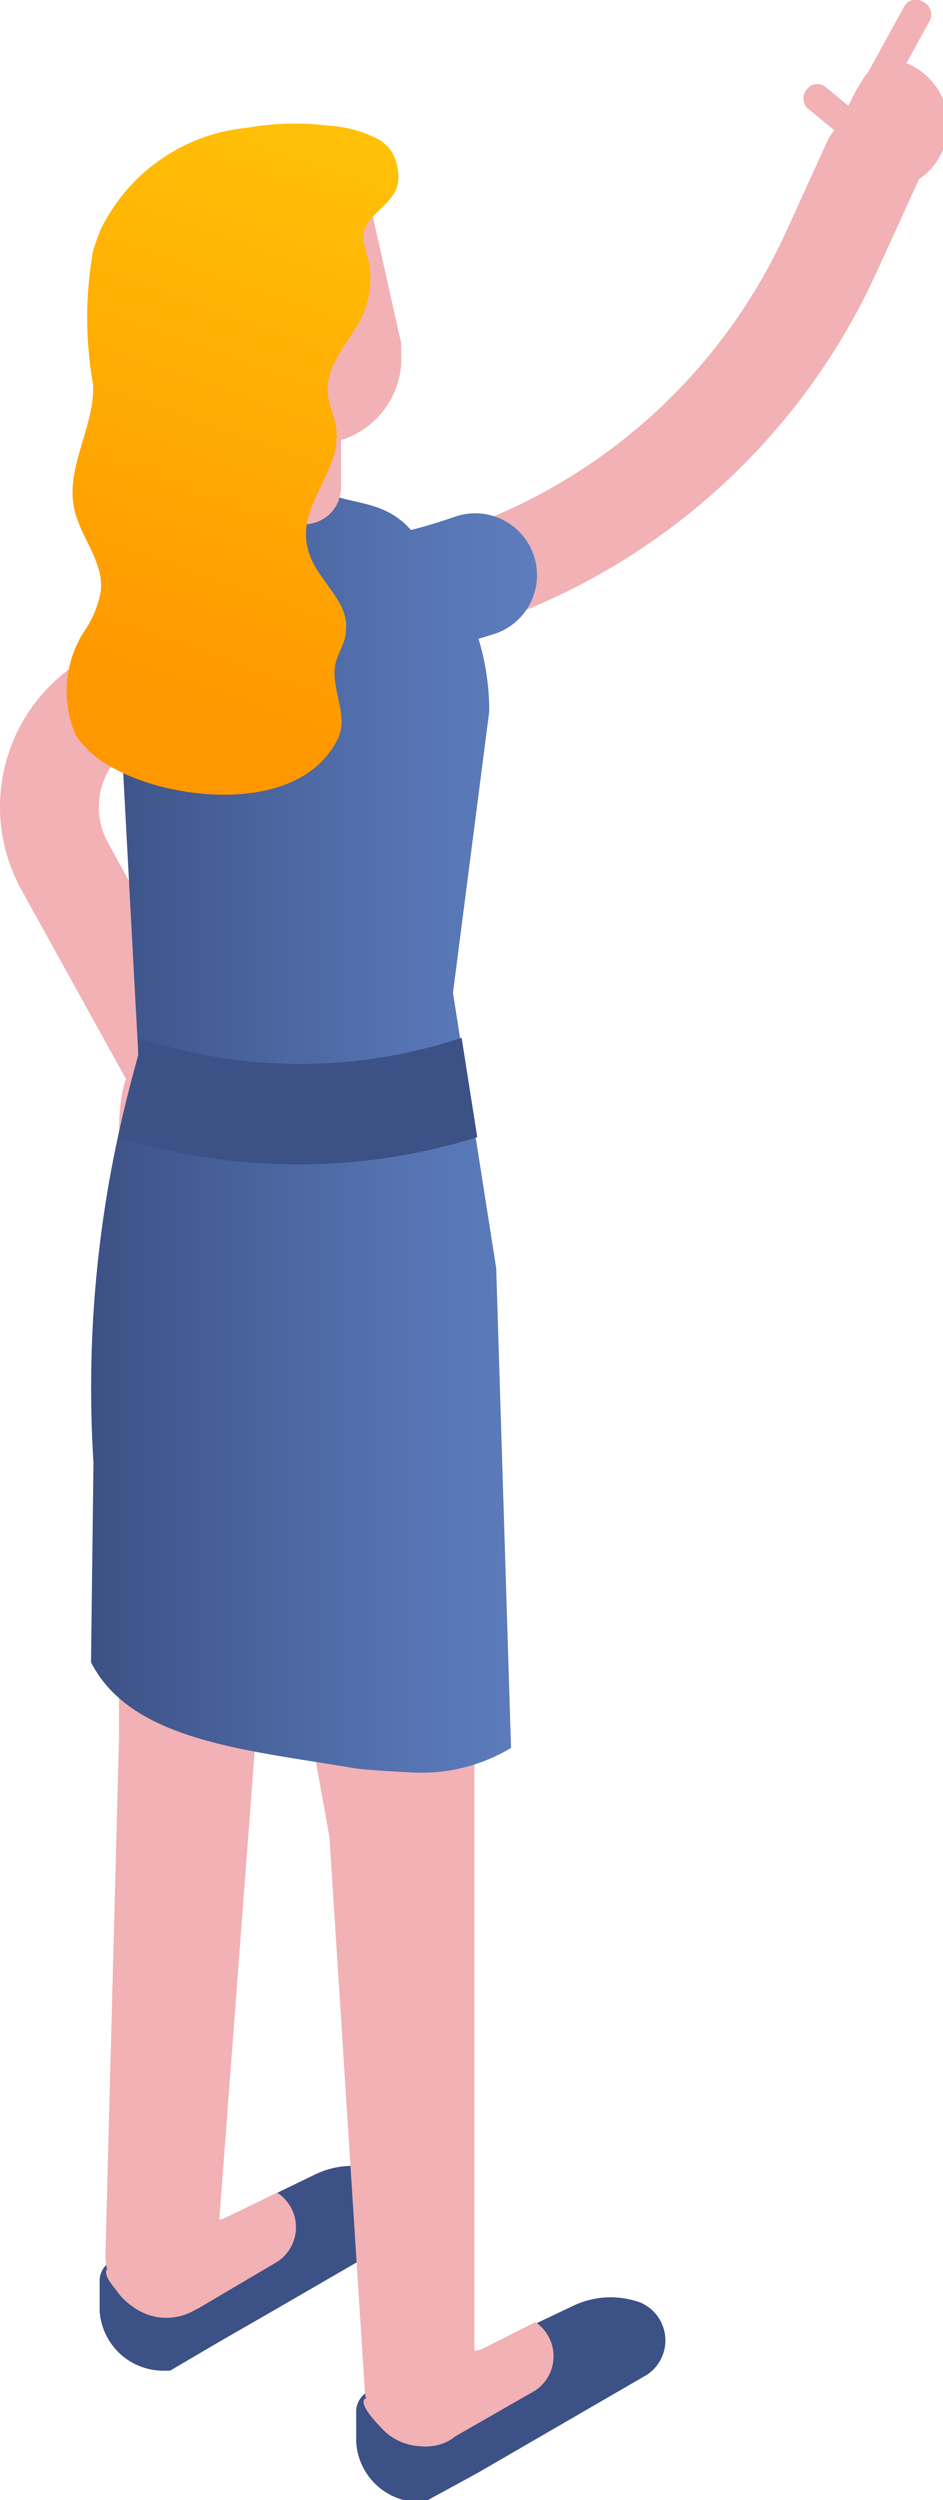 <svg xmlns="http://www.w3.org/2000/svg" xmlns:xlink="http://www.w3.org/1999/xlink" viewBox="0 0 22.9 60.66"><defs><linearGradient id="linear-gradient" x1="-1898.63" y1="26.45" x2="-1887.77" y2="26.45" gradientTransform="matrix(-1, 0, 0, 1, -1885.56, 0)" gradientUnits="userSpaceOnUse"><stop offset="0" stop-color="#5d7dbe"/><stop offset="0.31" stop-color="#5573b1"/><stop offset="0.87" stop-color="#41588e"/><stop offset="1" stop-color="#3c5185"/></linearGradient><linearGradient id="linear-gradient-2" x1="-1888.27" y1="19.02" x2="-1893.87" y2="3.22" gradientTransform="matrix(-1, 0, 0, 1, -1885.56, 0)" gradientUnits="userSpaceOnUse"><stop offset="0.15" stop-color="#ff9800"/><stop offset="1" stop-color="#ffc107"/></linearGradient></defs><g id="Cloud_computing" data-name="Cloud computing"><path d="M4.13,57.52l1.21-.71,1.27-.73,2.85-1.65a1,1,0,0,0-.16-1.75h0a2.11,2.11,0,0,0-1.67.09L5.44,53.83l-2.66,1a.54.54,0,0,0-.36.54l0,.71A1.55,1.55,0,0,0,4,57.52Z" style="fill:#3c5185"/><path d="M3.7,54.26l1.74-.43,1.29-.63a1,1,0,0,1,0,1.68L4.83,56l-.1.05a1.36,1.36,0,0,1-1.64-.2c-.33-.33-.6-.66-.49-.79l.75-.24A.53.53,0,0,1,3.7,54.26Z" style="fill:#f2b1b5"/><path d="M4.06,56.22c.83,0,1.2-.67,1.2-1.5l2-26.47c0-.83-2.65-2.65-3.48-2.65s-.89,1.16-.89,2V42.15L2.56,54.72A1.5,1.5,0,0,0,4.06,56.22Z" style="fill:#f2b1b5"/><path d="M5.52,29.45a1.22,1.22,0,0,0,.58-.15,1.19,1.19,0,0,0,.47-1.63L2.62,20.44a1.78,1.78,0,0,1,.56-2.33l5.17-3.53A1.2,1.2,0,1,0,7,12.6L1.83,16.13A4.16,4.16,0,0,0,.52,21.59l4,7.23A1.19,1.19,0,0,0,5.52,29.45Z" style="fill:#f2b1b5"/><path d="M10.39,60.66,11.6,60l1.26-.73,2.85-1.65a1,1,0,0,0-.15-1.75h0a2.11,2.11,0,0,0-1.67.09L11.7,57,9,58a.55.55,0,0,0-.35.54l0,.71a1.55,1.55,0,0,0,1.55,1.46Z" style="fill:#3c5185"/><path d="M10,57.4,11.7,57,13,56.34A1,1,0,0,1,13,58l-1.92,1.1-.1.05A1.36,1.36,0,0,1,9.35,59c-.33-.33-.6-.66-.5-.79l.76-.24A.53.53,0,0,1,10,57.4Z" style="fill:#f2b1b5"/><path d="M10.32,59.36c.83,0,1.2-.67,1.2-1.5V30.24a1.5,1.5,0,0,0-1.5-1.5c-.83,0-4.38,1.91-4.38,2.74L8,44.57l.85,13.29A1.5,1.5,0,0,0,10.32,59.36Z" style="fill:#f2b1b5"/><path d="M7.87,16h.2l1.21-.21a16.06,16.06,0,0,0,12-9.17l1-2.19a1.2,1.2,0,1,0-2.19-1l-1,2.19a13.63,13.63,0,0,1-10.18,7.8l-1.21.21A1.2,1.2,0,0,0,7.87,16Z" style="fill:#f2b1b5"/><path d="M20.56,4.37A1.6,1.6,0,1,0,22,1.53c-.79-.41-1.15.56-1.55,1.34S19.78,4,20.56,4.37Z" style="fill:#f2b1b5"/><rect x="21.44" y="-0.11" width="0.71" height="2.64" rx="0.32" transform="translate(40.3 12.77) rotate(-151.18)" style="fill:#f2b1b5"/><path d="M20.92,3.25l0,0a.33.33,0,0,0-.05-.46l-.82-.68a.32.32,0,0,0-.45.05l0,0a.34.34,0,0,0,0,.46l.83.68A.32.32,0,0,0,20.92,3.25Z" style="fill:#f2b1b5"/><path d="M2.27,35.49a28.86,28.86,0,0,1,1.09-9.87L2.64,12.2a2.3,2.3,0,0,1,3.39-2h0a2.14,2.14,0,0,1,.68.66c1.07,1.77,2.29.89,3.27,2,.36-.09.71-.2,1.06-.32a1.5,1.5,0,1,1,1,2.83l-.42.13a5.94,5.94,0,0,1,.26,1.77L11,24.09l1.05,6.68.36,11.64A4.22,4.22,0,0,1,9.92,43c-.09,0-1.11-.06-1.33-.1-2.57-.44-5.41-.65-6.38-2.57Z" style="fill:url(#linear-gradient)"/><path d="M7.24,28.25a14.73,14.73,0,0,1-4.37-.66c.14-.66.3-1.32.49-2l0-.41a12.47,12.47,0,0,0,7.85,0l.38,2.41A14.41,14.41,0,0,1,7.24,28.25Z" style="fill:#3c5185"/><path d="M7.39,12.72h0a.89.89,0,0,0,.89-.89V7.73H6.51v4.1A.88.88,0,0,0,7.39,12.72Z" style="fill:#f2b1b5"/><path d="M5.59,10.51l1.78.24A2.08,2.08,0,0,0,9.74,8.53a1.52,1.52,0,0,0,0-.21L8.8,4.12l-4.39,1Z" style="fill:#f2b1b5"/><path d="M2.07,15.28a2.44,2.44,0,0,0,.38-.95c.07-.71-.51-1.31-.65-2-.21-1,.51-2,.46-3a9.28,9.28,0,0,1,0-3.24,5.17,5.17,0,0,1,.18-.51A4.42,4.42,0,0,1,6,3.1a6.78,6.78,0,0,1,2-.05,3,3,0,0,1,1.11.29,1,1,0,0,1,.39.32,1.24,1.24,0,0,1,.17.73c-.06.58-.79.78-.85,1.32,0,.28.15.58.17.86a2.2,2.2,0,0,1-.18,1.07c-.28.62-.88,1.15-.85,1.84,0,.3.16.59.2.89.16,1.08-1,1.9-.67,3,.19.7,1,1.21.91,1.93,0,.29-.21.55-.26.84-.1.59.33,1.23.07,1.77-.89,1.86-4,1.54-5.45.73a2.45,2.45,0,0,1-.92-.8A2.68,2.68,0,0,1,2.07,15.28Z" style="fill:url(#linear-gradient-2)"/></g></svg>